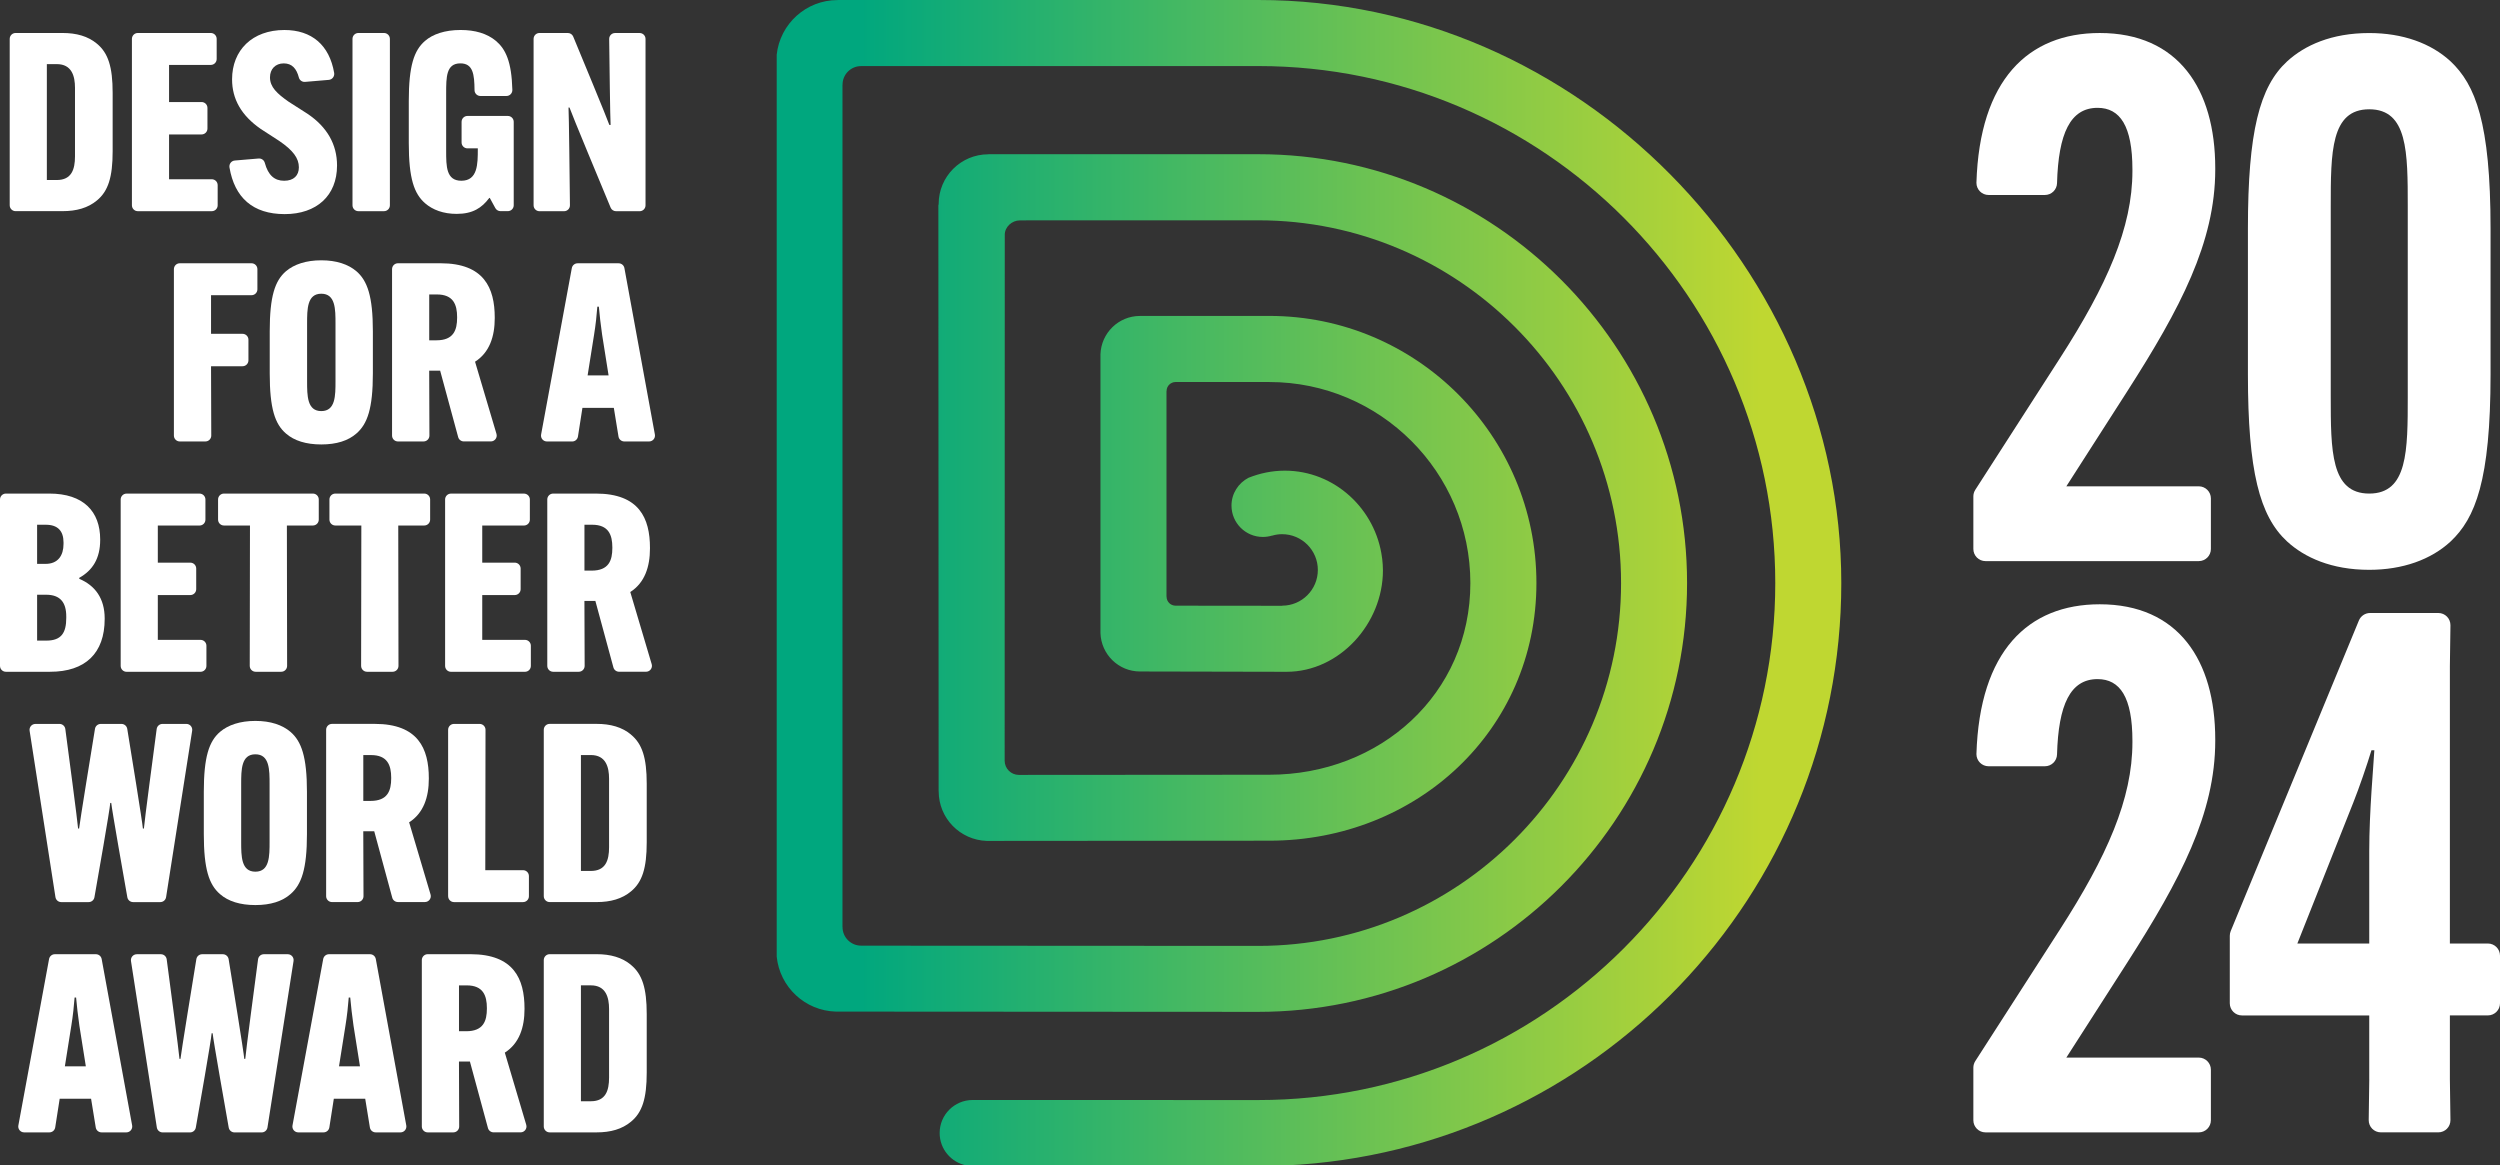 <svg xmlns="http://www.w3.org/2000/svg" xmlns:xlink="http://www.w3.org/1999/xlink" id="Camada_2" data-name="Camada 2" viewBox="0 0 878.39 409.47"><rect x="0" y="0" width="878.39" height="409.47" fill="#333333" stroke="none"/><defs><style>      .cls-1 {        fill: #fff;      }      .cls-2 {        fill: url(#linear-gradient);      }    </style><linearGradient id="linear-gradient" x1="301.4" y1="204.74" x2="618.44" y2="204.74" gradientUnits="userSpaceOnUse"><stop offset="0" stop-color="#00a77e"></stop><stop offset="1" stop-color="#bfd731"></stop></linearGradient></defs><g id="Layer_1" data-name="Layer 1"><g><g><path class="cls-1" d="m875.07,131.56c0,37.26-5.36,50.54-14.04,58.7-6.89,6.38-16.85,9.95-28.59,9.95-13.27,0-22.72-4.34-28.84-9.95-9.7-8.93-13.78-24.76-13.78-58.7v-51.3c0-33.95,4.08-49.77,13.78-58.7,6.13-5.62,15.57-9.95,28.84-9.95,11.74,0,21.69,3.57,28.59,9.95,8.68,8.17,14.04,21.44,14.04,58.7v51.3Zm-56.15,7.66c0,19.14,0,34.2,13.53,34.2s13.53-15.06,13.53-34.2v-66.62c0-19.14,0-34.2-13.53-34.2s-13.53,15.06-13.53,34.2v66.62Z"></path><path class="cls-1" d="m832.45,379.24v-22.46h-44.74c-2.35,0-4.26-1.91-4.26-4.26v-23.73c0-.56.11-1.11.32-1.63l45.04-109.14c.66-1.6,2.21-2.64,3.94-2.64h23.97c2.38,0,4.29,1.94,4.26,4.32l-.2,14.31v97.5h13.35c2.35,0,4.26,1.91,4.26,4.26v16.74c0,2.35-1.91,4.26-4.26,4.26h-13.35v22.46l.2,14.31c.03,2.38-1.88,4.32-4.26,4.32h-20.2c-2.38,0-4.29-1.94-4.26-4.32l.2-14.31Zm0-47.73v-32.41c0-14.29,1.53-30.37,1.79-35.48h-1.02c-1.53,5.1-4.34,13.27-6.38,18.38l-19.65,49.51h25.27Z"></path><path class="cls-1" d="m778.34,59.58v-.51c0-27.82-13.02-47.47-40.58-47.47-25.17,0-42.23,16.46-43.33,52.62,0,.01,0,.02,0,.03,0,2.35,1.91,4.26,4.26,4.26h19.8c2.32,0,4.2-1.85,4.26-4.15,0,0,0,0,0,0,.49-17.51,4.68-26.47,14.24-26.47,7.91,0,12.25,6.38,12.25,21.69v.51c0,19.91-8.93,40.07-25.52,65.85l-29.69,46.16c-.44.69-.68,1.49-.68,2.31v18.48c0,2.35,1.91,4.26,4.26,4.26h74.94c2.35,0,4.26-1.91,4.26-4.26v-17.76c0-2.35-1.91-4.26-4.26-4.26h-46.53l21.44-33.44c18.63-29.1,30.88-52.32,30.88-77.85Z"></path><path class="cls-1" d="m778.34,260.3v-.51c0-27.82-13.02-47.47-40.58-47.47-25.17,0-42.23,16.46-43.33,52.62,0,.01,0,.02,0,.03,0,2.35,1.91,4.26,4.26,4.26h19.8c2.32,0,4.2-1.85,4.26-4.15,0,0,0,0,0,0,.49-17.51,4.68-26.47,14.24-26.47,7.91,0,12.25,6.38,12.25,21.69v.51c0,19.91-8.93,40.07-25.52,65.85l-29.69,46.16c-.44.69-.68,1.49-.68,2.31v18.48c0,2.35,1.91,4.26,4.26,4.26h74.94c2.35,0,4.26-1.91,4.26-4.26v-17.76c0-2.35-1.91-4.26-4.26-4.26h-46.53l21.44-33.44c18.63-29.1,30.88-52.32,30.88-77.85Z"></path></g><g><path class="cls-2" d="m294.4,0s-.06.02-.11.02c-11.1,0-20.23,8.4-21.39,19.19v316.92c1.08,10.66,9.93,19.01,20.81,19.3l148.38.09c83.08,0,150.67-67.59,150.67-150.67s-67.59-150.67-150.67-150.67h-94.69c-.06,0-.08.03-.14.03-9.65,0-17.46,7.82-17.46,17.46,0,.17-.06.32-.1.47l.09,205.83s.02.05.02.08c0,9.45,7.52,17.09,16.89,17.41l99.29-.08c51.75,0,93.84-38.78,93.84-90.53s-42.1-93.85-93.84-93.85h-45.4s-.03.01-.05.01c-7.55,0-13.65,6.01-13.89,13.5v97.92c.24,7.49,6.35,13.5,13.89,13.5h0l51.51.11c18.64,0,33.85-16.98,33.85-35.62,0-1.36-.1-2.71-.25-4.03-.02-.13-.04-.26-.06-.39-2.17-17.04-16.59-30.63-34.15-30.63-4.52,0-8.81.92-12.77,2.5-3.54,1.83-5.98,5.51-5.98,9.77,0,6.09,4.93,11.02,11.02,11.02,1.09,0,2.14-.16,3.13-.45.08-.02.12-.02.17-.02,1.1-.32,2.25-.5,3.46-.5,6.93,0,12.56,5.62,12.56,12.56s-5.62,12.56-12.56,12.56v.04s-37.48-.04-37.48-.04c-1.72-.03-3.11-1.42-3.11-3.15,0-.07-.01-.09-.03-.13v-72.01s.03-.06.03-.13c0-1.75,1.42-3.16,3.16-3.16,0,0,0,0,0,0h32.94c38.95,0,70.64,31.69,70.64,70.65s-31.69,67.33-70.66,67.33l-87.93.06s-.03,0-.05,0c-2.75,0-4.98-2.23-4.99-4.98,0,0,.04-184.71.04-184.81,0-2.76,2.53-5.04,5.29-5.04.06,0,6.03-.03,6.03-.03h77.75c70.29,0,127.47,57.18,127.47,127.47s-57.18,127.47-127.46,127.47l-139.5-.08s-.04-.01-.06-.01c-3.6,0-6.52-2.92-6.52-6.52,0-.04-.01-.05-.02-.09V29.82s.02-.04.02-.08c0-3.6,2.92-6.52,6.52-6.52.03,0,.04-.01.07-.01h139.48c100.16,0,181.65,81.49,181.65,181.65s-81.49,181.65-181.65,181.65c0,0-100.29-.02-100.35-.02-6.41,0-11.6,5.2-11.6,11.6,0,5.66,4.06,10.37,9.42,11.39h112.21c108.48-5.07,195.17-94.92,195.17-204.62S555.05,0,442.09,0h-147.69Z"></path><g><path class="cls-1" d="m34.06,15.36c3.94,3.24,5.52,8.14,5.52,17.25v20.57c0,9.1-1.58,14.01-5.52,17.25-3.15,2.63-7.18,3.76-12.08,3.76H5.48c-1.14,0-2.07-.92-2.07-2.07V13.66c0-1.14.92-2.07,2.07-2.07h16.5c4.9,0,8.93,1.14,12.08,3.76Zm-17.6,7.18v40.71h3.5c5.16,0,6.39-3.68,6.39-8.32v-24.08c0-4.12-1.14-8.32-6.39-8.32h-3.5Z"></path><path class="cls-1" d="m59.4,47.22v15.76h15.01c1.14,0,2.07.92,2.07,2.07v7.08c0,1.14-.92,2.07-2.07,2.07h-25.99c-1.14,0-2.07-.92-2.07-2.07V13.66c0-1.14.92-2.07,2.07-2.07h25.64c1.14,0,2.07.92,2.07,2.07v7.08c0,1.14-.92,2.07-2.07,2.07h-14.66v13.04h11.42c1.14,0,2.07.92,2.07,2.07v7.25c0,1.14-.92,2.07-2.07,2.07h-11.42Z"></path><path class="cls-1" d="m90.87,55.69c.98-.08,1.9.55,2.16,1.5,1.19,4.42,3.44,6.32,6.81,6.32s5.17-1.84,5.17-4.73c0-3.15-2.01-5.95-6.92-9.28l-6.48-4.2c-6.83-4.73-10.07-10.51-10.07-17.42,0-10.24,7.09-17.34,18.39-17.34,9.61,0,15.81,5.31,17.48,15.07.2,1.2-.65,2.34-1.86,2.45l-8.38.71c-1,.08-1.91-.57-2.16-1.53-.83-3.16-2.41-4.97-5.33-4.97s-4.82,2.01-4.82,4.9c0,3.42,2.45,5.69,6.57,8.58l6.57,4.2c6.92,4.64,10.42,10.77,10.42,18.21,0,10.59-7.18,17.07-18.39,17.07s-17.61-5.82-19.4-16.38c-.21-1.21.64-2.35,1.86-2.45l8.4-.71Z"></path><path class="cls-1" d="m136.99,13.66v58.47c0,1.14-.92,2.07-2.07,2.07h-9c-1.14,0-2.07-.92-2.07-2.07V13.66c0-1.14.92-2.07,2.07-2.07h9c1.14,0,2.07.92,2.07,2.07Z"></path><path class="cls-1" d="m164.26,40.74h14.17c1.14,0,2.07.92,2.07,2.07v29.31c0,1.14-.92,2.07-2.07,2.07h-2.58c-.75,0-1.45-.41-1.81-1.07l-1.95-3.57h-.18c-2.63,3.5-5.78,5.6-11.47,5.6-4.64,0-8.4-1.4-11.12-3.76-3.76-3.33-5.69-8.49-5.69-21.1v-14.8c0-12.35,1.84-17.77,5.69-21.1,2.71-2.36,6.92-3.85,12.52-3.85,5.08,0,9.28,1.22,12.43,3.85,3.36,2.87,5.49,7.19,5.75,17.2.03,1.17-.9,2.14-2.07,2.14h-9.16c-1.13,0-2.05-.92-2.06-2.05-.05-5.57-.52-9.41-4.98-9.41-4.99,0-4.99,4.82-4.99,10.51v20.22c0,5.43,0,10.51,5.34,10.51,5.78,0,5.78-5.95,5.78-11.12v-.26h-3.63c-1.14,0-2.07-.92-2.07-2.07v-7.25c0-1.14.92-2.07,2.07-2.07Z"></path><path class="cls-1" d="m199.5,11.59c.83,0,1.58.49,1.9,1.26,2.38,5.73,12.08,29.13,12.7,31.05h.44c-.15-1.91-.42-23.38-.5-30.22-.01-1.15.91-2.08,2.07-2.08h8.63c1.14,0,2.07.92,2.07,2.07v58.47c0,1.14-.92,2.07-2.07,2.07h-8.29c-.83,0-1.58-.49-1.9-1.26-2.58-6.2-13.83-33.23-14.45-35.16h-.35c.15,1.94.42,26.91.5,34.35.01,1.15-.92,2.07-2.07,2.07h-8.63c-1.14,0-2.07-.92-2.07-2.07V13.66c0-1.14.92-2.07,2.07-2.07h9.95Z"></path><path class="cls-1" d="m74.15,128.67l.08,24.37c0,1.14-.92,2.07-2.07,2.07h-8.99c-1.14,0-2.07-.92-2.07-2.07v-58.47c0-1.14.92-2.07,2.07-2.07h25.2c1.14,0,2.07.92,2.07,2.07v7.08c0,1.14-.92,2.07-2.07,2.07h-14.22v13.57h11.07c1.14,0,2.07.92,2.07,2.07v7.25c0,1.14-.92,2.07-2.07,2.07h-11.07Z"></path><path class="cls-1" d="m100.46,152.31c-3.85-3.33-5.69-8.75-5.69-21.1v-14.8c0-12.34,1.84-17.77,5.69-21.1,2.89-2.45,7.09-3.85,12.43-3.85s9.46,1.4,12.34,3.85c3.85,3.33,5.78,8.76,5.78,21.1v14.8c0,12.35-1.93,17.77-5.78,21.1-2.89,2.54-7,3.85-12.34,3.85s-9.54-1.31-12.43-3.85Zm17.42-18.38v-20.22c0-5.08,0-10.51-4.99-10.51s-4.99,5.43-4.99,10.51v20.22c0,5.08,0,10.51,4.99,10.51s4.99-5.43,4.99-10.51Z"></path><path class="cls-1" d="m150.8,130.25l.08,22.79c0,1.14-.92,2.07-2.07,2.07h-8.99c-1.14,0-2.07-.92-2.07-2.07v-58.47c0-1.14.92-2.07,2.07-2.07h15.01c15.23,0,19,8.67,19,19.09v.18c0,6.48-1.84,12.08-6.92,15.32l7.53,25.36c.39,1.32-.6,2.65-1.98,2.65h-9.49c-.93,0-1.75-.62-1.99-1.52l-6.33-23.34h-3.85Zm0-10.68h2.54c6.04,0,7.27-3.59,7.27-7.97v-.17c0-4.38-1.31-7.97-7.09-7.97h-2.71v16.11Z"></path><path class="cls-1" d="m201.03,155.11h-8.88c-1.29,0-2.27-1.17-2.03-2.44l10.79-58.47c.18-.98,1.04-1.69,2.03-1.69h14.42c1,0,1.85.71,2.03,1.69l10.71,58.47c.23,1.27-.74,2.44-2.03,2.44h-8.72c-1.01,0-1.88-.73-2.04-1.73l-1.64-10.08h-11.03l-1.57,10.07c-.16,1.01-1.02,1.75-2.04,1.75Zm5.45-23.2h7.35l-2.28-14.36c-.44-3.15-.96-7.36-1.14-9.81h-.53c-.17,2.45-.61,6.65-1.14,9.81l-2.28,14.36Z"></path><path class="cls-1" d="m0,233.96v-58.47c0-1.14.92-2.07,2.07-2.07h15.27c11.99,0,17.86,6.3,17.86,16.11v.18c0,6.48-2.63,10.68-7.35,13.31v.35c5.6,2.36,8.93,6.92,8.93,13.92v.18c0,12.08-6.83,18.56-19.17,18.56H2.07c-1.14,0-2.07-.92-2.07-2.07Zm13.04-35.84h2.98c4.38,0,6.3-2.98,6.3-7v-.53c0-4.03-2.01-6.22-6.22-6.22h-3.06v13.75Zm3.24,26.96c5.34,0,7-2.8,7-7.97v-.53c0-4.9-2.1-7.62-7.09-7.62h-3.15v16.11h3.24Z"></path><path class="cls-1" d="m55.45,209.06v15.76h15.01c1.14,0,2.07.92,2.07,2.07v7.08c0,1.14-.92,2.07-2.07,2.07h-25.99c-1.14,0-2.07-.92-2.07-2.07v-58.47c0-1.14.92-2.07,2.07-2.07h25.64c1.14,0,2.07.92,2.07,2.07v7.08c0,1.14-.92,2.07-2.07,2.07h-14.66v13.04h11.42c1.14,0,2.07.92,2.07,2.07v7.25c0,1.14-.92,2.07-2.07,2.07h-11.42Z"></path><path class="cls-1" d="m100.8,184.64l.08,49.32c0,1.14-.92,2.07-2.07,2.07h-8.99c-1.14,0-2.07-.93-2.07-2.07l.08-49.32h-9.14c-1.14,0-2.07-.92-2.07-2.07v-7.08c0-1.14.92-2.07,2.07-2.07h31.24c1.14,0,2.07.92,2.07,2.07v7.08c0,1.14-.92,2.07-2.07,2.07h-9.14Z"></path><path class="cls-1" d="m139.93,184.64l.08,49.32c0,1.14-.92,2.07-2.07,2.07h-8.99c-1.14,0-2.07-.93-2.07-2.07l.08-49.32h-9.14c-1.14,0-2.07-.92-2.07-2.07v-7.08c0-1.14.92-2.07,2.07-2.07h31.24c1.14,0,2.07.92,2.07,2.07v7.08c0,1.14-.92,2.07-2.07,2.07h-9.14Z"></path><path class="cls-1" d="m169.44,209.06v15.76h15.01c1.14,0,2.07.92,2.07,2.07v7.08c0,1.14-.92,2.07-2.07,2.07h-25.99c-1.14,0-2.07-.92-2.07-2.07v-58.47c0-1.14.92-2.07,2.07-2.07h25.64c1.14,0,2.07.92,2.07,2.07v7.08c0,1.14-.92,2.07-2.07,2.07h-14.66v13.04h11.42c1.14,0,2.07.92,2.07,2.07v7.25c0,1.14-.92,2.07-2.07,2.07h-11.42Z"></path><path class="cls-1" d="m205.34,211.17l.08,22.79c0,1.14-.92,2.07-2.07,2.07h-8.99c-1.14,0-2.07-.92-2.07-2.07v-58.47c0-1.14.92-2.07,2.07-2.07h15.01c15.23,0,19,8.67,19,19.09v.18c0,6.48-1.84,12.08-6.92,15.32l7.53,25.36c.39,1.32-.6,2.65-1.98,2.65h-9.49c-.93,0-1.75-.62-1.99-1.53l-6.33-23.34h-3.85Zm0-10.68h2.54c6.04,0,7.27-3.59,7.27-7.97v-.18c0-4.38-1.31-7.97-7.09-7.97h-2.71v16.11Z"></path><path class="cls-1" d="m12.43,254.35h8.47c1.04,0,1.91.77,2.05,1.79.94,7.07,4.34,32.72,4.49,34.98h.35c.23-2.19,4.44-28.06,5.58-35.04.16-1,1.03-1.73,2.04-1.73h7.26c1.01,0,1.87.73,2.04,1.73,1.14,6.98,5.34,32.85,5.5,35.04h.35c.15-2.26,3.55-27.91,4.49-34.98.14-1.03,1.01-1.79,2.05-1.79h8.38c1.27,0,2.24,1.13,2.04,2.39l-9.16,58.47c-.16,1.01-1.02,1.75-2.04,1.75h-9.55c-1,0-1.86-.72-2.03-1.7-1.18-6.67-5.43-30.73-5.65-33.14h-.35c-.15,2.41-4.39,26.47-5.56,33.14-.17.99-1.03,1.7-2.03,1.7h-9.63c-1.02,0-1.88-.74-2.04-1.75l-9.08-58.47c-.19-1.25.77-2.38,2.04-2.38Z"></path><path class="cls-1" d="m77.3,314.15c-3.85-3.33-5.69-8.75-5.69-21.1v-14.8c0-12.35,1.84-17.77,5.69-21.1,2.89-2.45,7.09-3.85,12.43-3.85s9.45,1.4,12.34,3.85c3.85,3.33,5.78,8.75,5.78,21.1v14.8c0,12.35-1.93,17.77-5.78,21.1-2.89,2.54-7,3.85-12.34,3.85s-9.54-1.31-12.43-3.85Zm17.42-18.39v-20.22c0-5.08,0-10.51-4.99-10.51s-4.99,5.43-4.99,10.51v20.22c0,5.08,0,10.51,4.99,10.51s4.99-5.43,4.99-10.51Z"></path><path class="cls-1" d="m127.64,292.09l.08,22.79c0,1.14-.92,2.07-2.07,2.07h-8.99c-1.14,0-2.07-.92-2.07-2.07v-58.47c0-1.14.92-2.07,2.07-2.07h15.01c15.23,0,19,8.67,19,19.09v.18c0,6.48-1.84,12.08-6.92,15.32l7.53,25.36c.39,1.32-.6,2.65-1.98,2.65h-9.49c-.93,0-1.75-.62-1.99-1.53l-6.33-23.34h-3.85Zm0-10.68h2.54c6.04,0,7.27-3.59,7.27-7.97v-.17c0-4.38-1.31-7.97-7.09-7.97h-2.71v16.11Z"></path><path class="cls-1" d="m157.45,314.89v-58.47c0-1.14.92-2.07,2.07-2.07h9c1.14,0,2.07.93,2.07,2.07l-.08,49.32h13.26c1.14,0,2.07.92,2.07,2.07v7.08c0,1.14-.92,2.07-2.07,2.07h-24.24c-1.14,0-2.07-.92-2.07-2.07Z"></path><path class="cls-1" d="m221.71,258.12c3.94,3.24,5.52,8.14,5.52,17.25v20.57c0,9.11-1.58,14.01-5.52,17.25-3.15,2.63-7.18,3.76-12.08,3.76h-16.5c-1.14,0-2.07-.92-2.07-2.07v-58.47c0-1.14.92-2.07,2.07-2.07h16.5c4.9,0,8.93,1.14,12.08,3.76Zm-17.6,7.18v40.71h3.5c5.16,0,6.39-3.68,6.39-8.32v-24.08c0-4.11-1.14-8.32-6.39-8.32h-3.5Z"></path><path class="cls-1" d="m17.36,397.87h-8.88c-1.29,0-2.27-1.17-2.03-2.44l10.79-58.47c.18-.98,1.04-1.69,2.03-1.69h14.42c1,0,1.85.71,2.03,1.69l10.71,58.47c.23,1.27-.74,2.44-2.03,2.44h-8.72c-1.01,0-1.88-.73-2.04-1.73l-1.64-10.09h-11.03l-1.57,10.07c-.16,1.01-1.02,1.75-2.04,1.75Zm5.45-23.2h7.35l-2.28-14.36c-.44-3.15-.96-7.35-1.14-9.81h-.53c-.17,2.45-.61,6.65-1.14,9.81l-2.28,14.36Z"></path><path class="cls-1" d="m48.05,335.27h8.47c1.04,0,1.91.77,2.05,1.79.94,7.07,4.34,32.72,4.49,34.98h.35c.23-2.19,4.44-28.06,5.58-35.04.16-1,1.03-1.73,2.04-1.73h7.26c1.01,0,1.87.73,2.04,1.73,1.14,6.98,5.34,32.85,5.5,35.04h.35c.15-2.26,3.55-27.91,4.49-34.98.14-1.03,1.01-1.79,2.05-1.79h8.38c1.27,0,2.24,1.13,2.04,2.39l-9.16,58.47c-.16,1.01-1.02,1.75-2.04,1.75h-9.55c-1,0-1.86-.72-2.03-1.7-1.18-6.67-5.43-30.73-5.65-33.14h-.35c-.15,2.41-4.39,26.47-5.56,33.14-.17.99-1.03,1.7-2.03,1.7h-9.63c-1.02,0-1.88-.74-2.04-1.75l-9.08-58.47c-.19-1.25.77-2.38,2.04-2.38Z"></path><path class="cls-1" d="m113.68,397.87h-8.88c-1.29,0-2.27-1.17-2.03-2.44l10.79-58.47c.18-.98,1.04-1.69,2.03-1.69h14.42c1,0,1.85.71,2.03,1.69l10.71,58.47c.23,1.27-.74,2.44-2.03,2.44h-8.72c-1.01,0-1.88-.73-2.04-1.73l-1.64-10.09h-11.03l-1.57,10.07c-.16,1.01-1.02,1.75-2.04,1.75Zm5.45-23.2h7.35l-2.28-14.36c-.44-3.15-.96-7.35-1.14-9.81h-.53c-.17,2.45-.61,6.65-1.14,9.81l-2.28,14.36Z"></path><path class="cls-1" d="m161.26,373.01l.08,22.79c0,1.14-.92,2.07-2.07,2.07h-8.99c-1.14,0-2.07-.92-2.07-2.07v-58.47c0-1.14.92-2.07,2.07-2.07h15.01c15.23,0,19,8.67,19,19.09v.18c0,6.48-1.84,12.08-6.92,15.32l7.53,25.36c.39,1.32-.6,2.65-1.98,2.65h-9.49c-.93,0-1.75-.62-1.99-1.53l-6.33-23.34h-3.85Zm0-10.68h2.54c6.04,0,7.27-3.59,7.27-7.97v-.17c0-4.38-1.31-7.97-7.09-7.97h-2.71v16.11Z"></path><path class="cls-1" d="m221.71,339.04c3.94,3.24,5.52,8.14,5.52,17.25v20.57c0,9.11-1.58,14.01-5.52,17.25-3.15,2.63-7.18,3.76-12.08,3.76h-16.5c-1.14,0-2.07-.92-2.07-2.07v-58.47c0-1.14.92-2.07,2.07-2.07h16.5c4.9,0,8.93,1.14,12.08,3.76Zm-17.6,7.18v40.71h3.5c5.16,0,6.39-3.68,6.39-8.32v-24.08c0-4.11-1.14-8.32-6.39-8.32h-3.5Z"></path></g></g></g></g></svg>